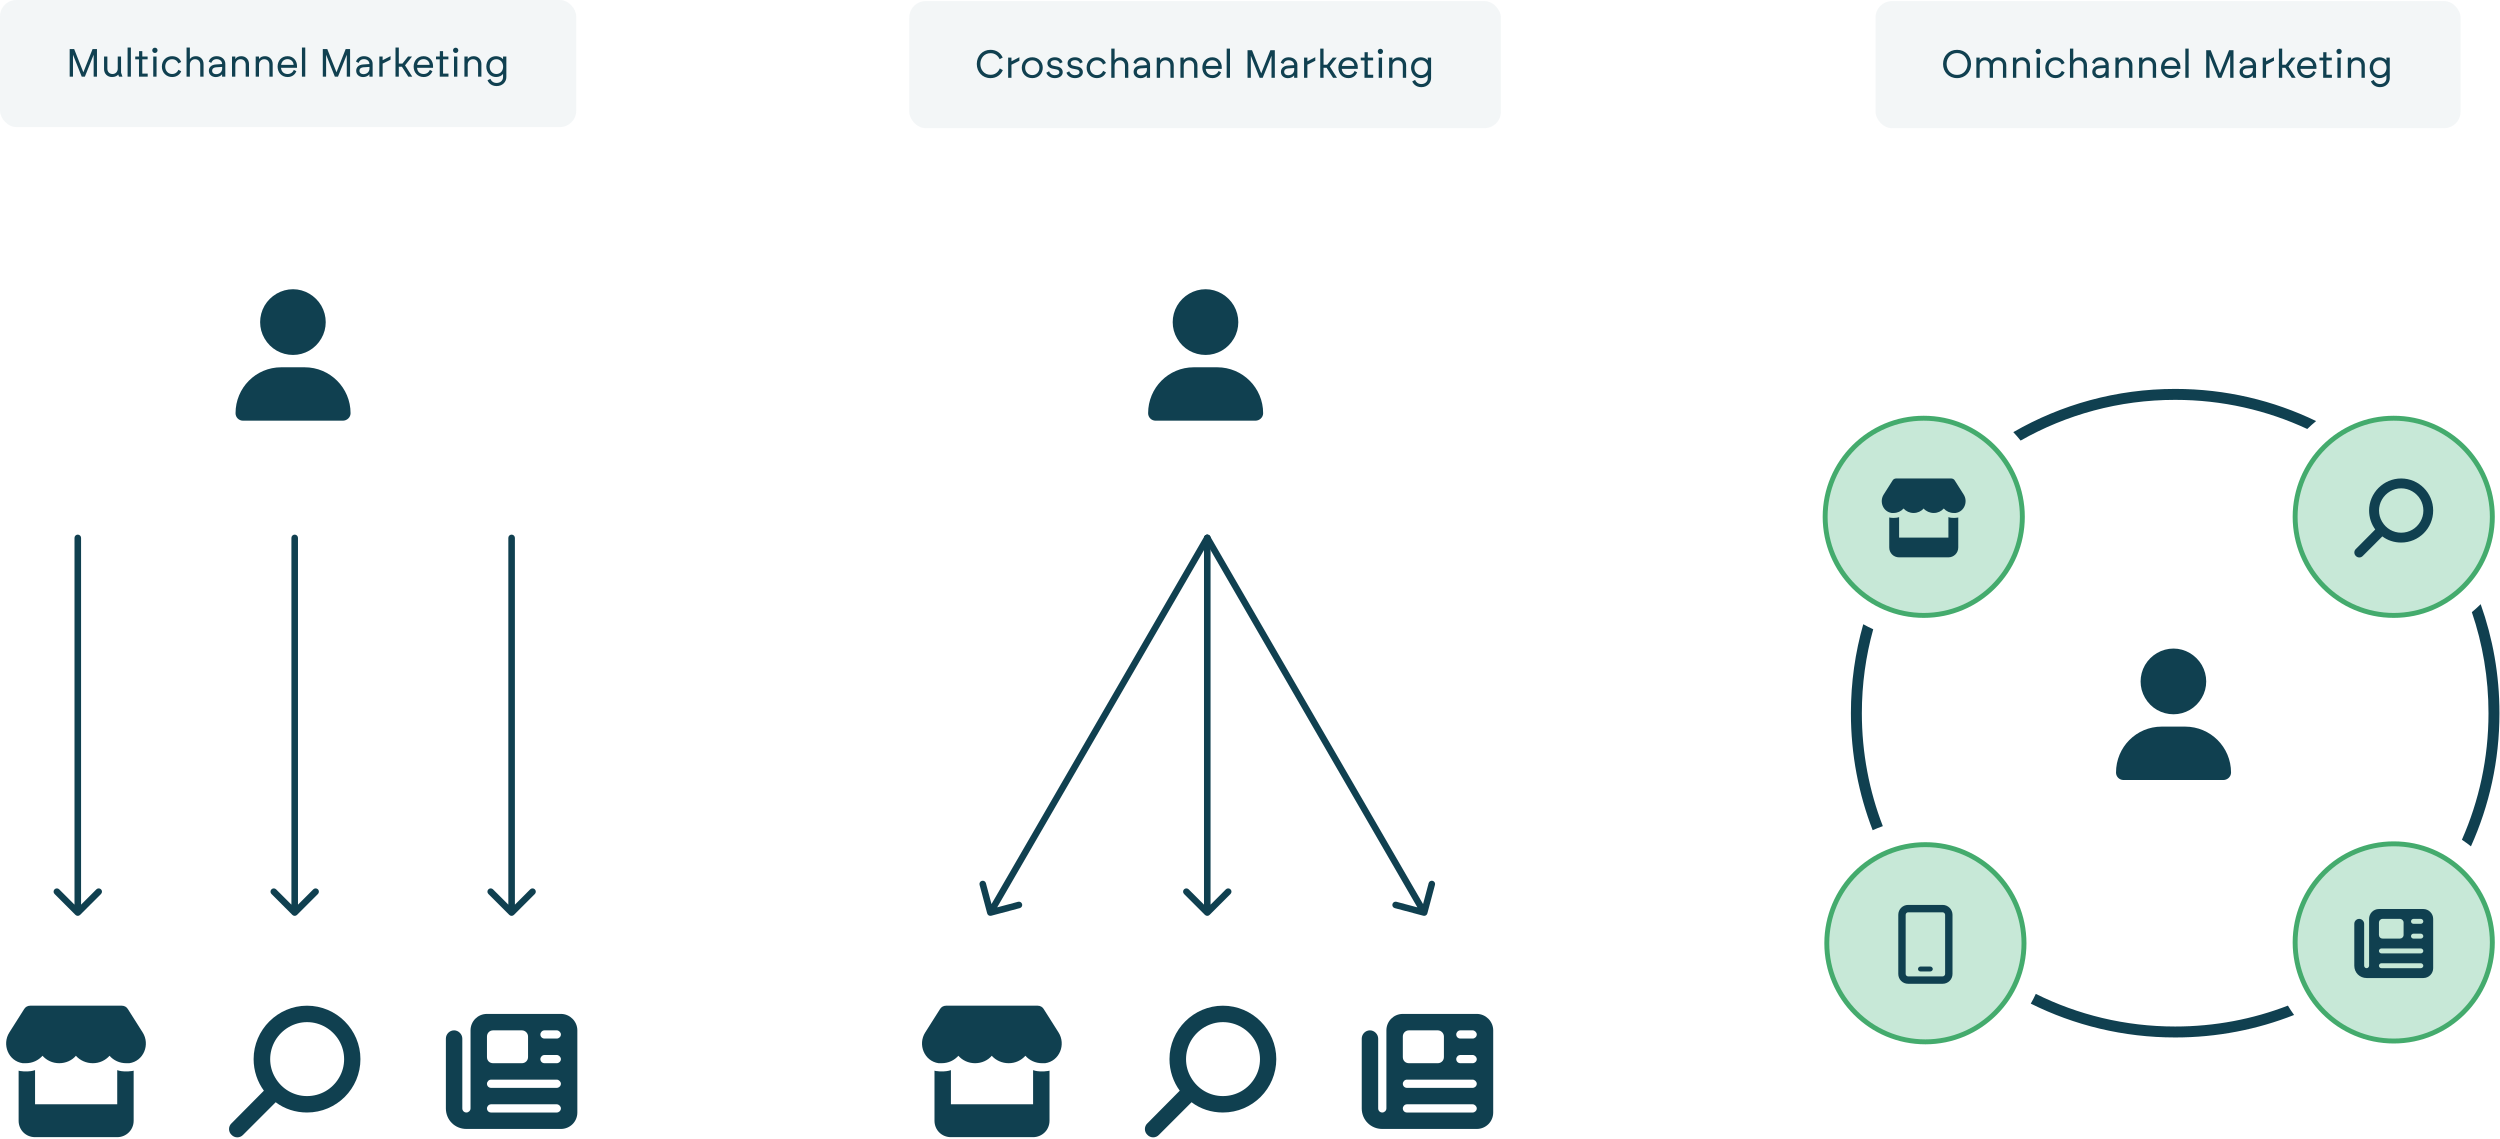 <svg width="1141" height="520" viewBox="0 0 1141 520" fill="none" xmlns="http://www.w3.org/2000/svg">
<rect width="263" height="58" rx="7.5" fill="#104050" fill-opacity="0.05"/>
<path d="M31.8 35V22.4H33.852L38.046 32.984L42.24 22.4H44.256V35H42.744V24.974L38.73 35H37.308L33.312 24.974V35H31.8ZM51.143 35.162C49.001 35.162 47.489 33.632 47.489 31.562V25.802H49.001V31.292C49.001 32.876 50.027 33.776 51.359 33.776C52.673 33.776 53.735 32.804 53.735 31.292V25.802H55.247V33.146L55.895 35H54.329L53.951 34.028C53.573 34.532 52.637 35.162 51.143 35.162ZM58.229 35V21.68H59.741V35H58.229ZM63.434 35V27.08H61.724V25.802H63.47V23.336H64.946V25.802H67.376V27.08H64.946V33.596H67.412V35H63.434ZM69.94 35V25.802H71.452V35H69.94ZM69.49 22.976C69.49 22.292 70.012 21.77 70.696 21.77C71.38 21.77 71.902 22.292 71.902 22.976C71.902 23.66 71.38 24.182 70.696 24.182C70.012 24.182 69.49 23.66 69.49 22.976ZM78.538 35.162C76.018 35.162 73.876 33.254 73.876 30.392C73.876 27.494 75.964 25.64 78.556 25.64C81.04 25.64 82.282 27.188 82.678 28.286L81.382 28.952C81.058 28.016 80.14 27.026 78.556 27.026C76.702 27.026 75.406 28.43 75.406 30.392C75.406 32.282 76.684 33.776 78.538 33.776C80.104 33.776 81.094 32.786 81.418 31.85L82.714 32.516C82.318 33.614 81.004 35.162 78.538 35.162ZM85.145 35V21.68H86.657V26.954C87.215 26.126 88.151 25.64 89.429 25.64C91.463 25.64 92.903 27.17 92.903 29.24V35H91.391V29.51C91.391 27.926 90.365 27.026 89.033 27.026C87.719 27.026 86.657 27.998 86.657 29.51V35H85.145ZM98.512 35.18C96.658 35.18 95.326 33.992 95.326 32.318C95.326 30.752 96.424 29.564 98.512 29.42L101.356 29.222V29.096C101.356 28.07 100.456 26.99 98.872 26.99C97.378 26.99 96.676 27.962 96.424 28.718L95.236 28.106C95.56 27.08 96.64 25.64 98.872 25.64C101.374 25.64 102.832 27.314 102.832 29.096V35H101.356V33.884C100.834 34.658 99.7 35.18 98.512 35.18ZM96.82 32.318C96.82 33.272 97.612 33.848 98.602 33.848C100.528 33.848 101.392 32.534 101.392 31.274V30.536L98.62 30.716C97.594 30.788 96.82 31.274 96.82 32.318ZM105.888 35V25.802H107.4V26.954C107.922 26.144 108.84 25.64 110.136 25.64C112.17 25.64 113.646 27.17 113.646 29.24V35H112.134V29.51C112.134 27.926 111.108 27.026 109.776 27.026C108.462 27.026 107.4 27.998 107.4 29.51V35H105.888ZM116.698 35V25.802H118.21V26.954C118.732 26.144 119.65 25.64 120.946 25.64C122.98 25.64 124.456 27.17 124.456 29.24V35H122.944V29.51C122.944 27.926 121.918 27.026 120.586 27.026C119.272 27.026 118.21 27.998 118.21 29.51V35H116.698ZM131.289 35.162C128.571 35.162 126.699 33.11 126.699 30.41C126.699 27.674 128.517 25.64 131.253 25.64C133.827 25.64 135.555 27.674 135.555 30.122V30.932H128.247C128.445 32.912 129.705 33.776 131.289 33.776C132.765 33.776 133.791 32.84 134.097 31.904L135.267 32.498C134.871 33.596 133.647 35.162 131.289 35.162ZM128.301 29.6H133.989C133.989 28.232 132.873 26.99 131.253 26.99C129.741 26.99 128.571 27.926 128.301 29.6ZM137.805 35V21.68H139.317V35H137.805ZM147.323 35V22.4H149.375L153.569 32.984L157.763 22.4H159.779V35H158.267V24.974L154.253 35H152.831L148.835 24.974V35H147.323ZM165.748 35.18C163.894 35.18 162.562 33.992 162.562 32.318C162.562 30.752 163.66 29.564 165.748 29.42L168.592 29.222V29.096C168.592 28.07 167.692 26.99 166.108 26.99C164.614 26.99 163.912 27.962 163.66 28.718L162.472 28.106C162.796 27.08 163.876 25.64 166.108 25.64C168.61 25.64 170.068 27.314 170.068 29.096V35H168.592V33.884C168.07 34.658 166.936 35.18 165.748 35.18ZM164.056 32.318C164.056 33.272 164.848 33.848 165.838 33.848C167.764 33.848 168.628 32.534 168.628 31.274V30.536L165.856 30.716C164.83 30.788 164.056 31.274 164.056 32.318ZM173.124 35V25.802H174.636V27.476L178.254 25.604V27.242L174.636 29.042V35H173.124ZM180.507 35V21.68H182.019V29.042H183.657L186.231 25.802H188.049L184.863 29.834L188.157 35H186.357L183.423 30.446H182.019V35H180.507ZM193.375 35.162C190.657 35.162 188.785 33.11 188.785 30.41C188.785 27.674 190.603 25.64 193.339 25.64C195.913 25.64 197.641 27.674 197.641 30.122V30.932H190.333C190.531 32.912 191.791 33.776 193.375 33.776C194.851 33.776 195.877 32.84 196.183 31.904L197.353 32.498C196.957 33.596 195.733 35.162 193.375 35.162ZM190.387 29.6H196.075C196.075 28.232 194.959 26.99 193.339 26.99C191.827 26.99 190.657 27.926 190.387 29.6ZM200.701 35V27.08H198.991V25.802H200.737V23.336H202.213V25.802H204.643V27.08H202.213V33.596H204.679V35H200.701ZM207.208 35V25.802H208.72V35H207.208ZM206.758 22.976C206.758 22.292 207.28 21.77 207.964 21.77C208.648 21.77 209.17 22.292 209.17 22.976C209.17 23.66 208.648 24.182 207.964 24.182C207.28 24.182 206.758 23.66 206.758 22.976ZM211.954 35V25.802H213.466V26.954C213.988 26.144 214.906 25.64 216.202 25.64C218.236 25.64 219.712 27.17 219.712 29.24V35H218.2V29.51C218.2 27.926 217.174 27.026 215.842 27.026C214.528 27.026 213.466 27.998 213.466 29.51V35H211.954ZM226.653 37.862C228.417 37.862 229.587 36.71 229.587 35.162V33.722C229.029 34.532 227.769 35.162 226.437 35.162C223.845 35.162 221.973 33.128 221.955 30.41C221.973 27.44 223.881 25.64 226.437 25.64C227.661 25.64 228.975 26.216 229.587 27.026V25.802H231.099V35.162C231.099 37.448 229.281 39.284 226.653 39.284C224.187 39.284 222.909 37.736 222.513 36.638L223.809 35.972C224.133 36.908 225.087 37.862 226.653 37.862ZM223.485 30.41C223.485 32.246 224.637 33.776 226.545 33.776C228.471 33.776 229.623 32.228 229.623 30.41C229.623 28.574 228.471 27.026 226.545 27.026C224.637 27.026 223.485 28.556 223.485 30.41Z" fill="#104050"/>
<path d="M133.75 162C128.359 162 123.438 159.188 120.742 154.5C118.047 149.93 118.047 144.188 120.742 139.5C123.438 134.93 128.359 132 133.75 132C139.023 132 143.945 134.93 146.641 139.5C149.336 144.188 149.336 149.93 146.641 154.5C143.945 159.188 139.023 162 133.75 162ZM128.359 167.625H139.023C150.625 167.625 160 177 160 188.602C160 190.477 158.359 192 156.484 192H110.898C109.023 192 107.5 190.477 107.5 188.602C107.5 177 116.758 167.625 128.359 167.625Z" fill="#104050"/>
<path d="M65.102 471.188C68.617 476.695 65.57 484.312 59.008 485.25C58.539 485.25 58.07 485.25 57.602 485.25C54.555 485.25 51.859 483.961 49.984 481.852C48.109 483.961 45.414 485.25 42.367 485.25C39.32 485.25 36.508 483.961 34.633 481.852C32.875 483.961 30.062 485.25 27.016 485.25C23.969 485.25 21.273 483.961 19.398 481.852C17.523 483.961 14.828 485.25 11.781 485.25C11.312 485.25 10.844 485.25 10.375 485.25C3.812 484.312 0.766 476.695 4.281 471.188L10.961 460.641C11.547 459.586 12.602 459 13.773 459H55.609C56.781 459 57.836 459.586 58.422 460.641L65.102 471.188ZM59.477 488.883C60.062 488.883 60.531 488.766 61 488.648V504V511.5C61 515.719 57.602 519 53.5 519H16C11.781 519 8.5 515.719 8.5 511.5V504V488.648C8.852 488.766 9.32 488.883 9.906 488.883C10.492 489 11.078 489 11.781 489C13.188 489 14.594 488.883 16 488.414V504H53.5V488.414C54.789 488.883 56.195 489 57.602 489C58.188 489 58.891 489 59.477 488.883Z" fill="#104050"/>
<path d="M115.75 483.375C115.75 488.766 117.508 493.805 120.438 497.789L105.672 512.672C104.148 514.078 104.148 516.539 105.672 517.945C107.078 519.469 109.539 519.469 110.945 517.945L125.828 503.062C129.812 506.109 134.852 507.75 140.125 507.75C153.602 507.75 164.5 496.852 164.5 483.375C164.5 470.016 153.602 459 140.125 459C126.766 459 115.75 470.016 115.75 483.375ZM140.125 500.25C134.148 500.25 128.641 497.086 125.594 491.812C122.547 486.656 122.547 480.211 125.594 474.938C128.641 469.781 134.148 466.5 140.125 466.5C146.219 466.5 151.727 469.781 154.773 474.938C157.82 480.211 157.82 486.656 154.773 491.812C151.727 497.086 146.219 500.25 140.125 500.25Z" fill="#104050"/>
<path d="M214.75 470.25C214.75 466.148 218.031 462.75 222.25 462.75H256C260.102 462.75 263.5 466.148 263.5 470.25V507.75C263.5 511.969 260.102 515.25 256 515.25H212.875C207.602 515.25 203.5 511.148 203.5 505.875V474C203.5 472.008 205.141 470.25 207.25 470.25C209.242 470.25 211 472.008 211 474V505.875C211 506.93 211.82 507.75 212.875 507.75C213.812 507.75 214.75 506.93 214.75 505.875V470.25ZM222.25 473.062V482.438C222.25 484.078 223.422 485.25 225.062 485.25H238.188C239.711 485.25 241 484.078 241 482.438V473.062C241 471.539 239.711 470.25 238.188 470.25H225.062C223.422 470.25 222.25 471.539 222.25 473.062ZM246.625 472.125C246.625 473.18 247.445 474 248.5 474H254.125C255.062 474 256 473.18 256 472.125C256 471.188 255.062 470.25 254.125 470.25H248.5C247.445 470.25 246.625 471.188 246.625 472.125ZM246.625 483.375C246.625 484.43 247.445 485.25 248.5 485.25H254.125C255.062 485.25 256 484.43 256 483.375C256 482.438 255.062 481.5 254.125 481.5H248.5C247.445 481.5 246.625 482.438 246.625 483.375ZM222.25 494.625C222.25 495.68 223.07 496.5 224.125 496.5H254.125C255.062 496.5 256 495.68 256 494.625C256 493.688 255.062 492.75 254.125 492.75H224.125C223.07 492.75 222.25 493.688 222.25 494.625ZM222.25 505.875C222.25 506.93 223.07 507.75 224.125 507.75H254.125C255.062 507.75 256 506.93 256 505.875C256 504.938 255.062 504 254.125 504H224.125C223.07 504 222.25 504.938 222.25 505.875Z" fill="#104050"/>
<path d="M136 245.5C136 244.672 135.328 244 134.5 244C133.672 244 133 244.672 133 245.5L136 245.5ZM133.439 417.561C134.025 418.146 134.975 418.146 135.561 417.561L145.107 408.015C145.692 407.429 145.692 406.479 145.107 405.893C144.521 405.308 143.571 405.308 142.985 405.893L134.5 414.379L126.015 405.893C125.429 405.308 124.479 405.308 123.893 405.893C123.308 406.479 123.308 407.429 123.893 408.015L133.439 417.561ZM133 245.5L133 416.5L136 416.5L136 245.5L133 245.5Z" fill="#104050"/>
<path d="M37 245.5C37 244.672 36.328 244 35.5 244C34.672 244 34 244.672 34 245.5L37 245.5ZM34.439 417.561C35.025 418.146 35.975 418.146 36.561 417.561L46.107 408.015C46.692 407.429 46.692 406.479 46.107 405.893C45.521 405.308 44.571 405.308 43.985 405.893L35.5 414.379L27.015 405.893C26.429 405.308 25.479 405.308 24.893 405.893C24.308 406.479 24.308 407.429 24.893 408.015L34.439 417.561ZM34 245.5L34 416.5L37 416.5L37 245.5L34 245.5Z" fill="#104050"/>
<path d="M235 245.5C235 244.672 234.328 244 233.5 244C232.672 244 232 244.672 232 245.5L235 245.5ZM232.439 417.561C233.025 418.146 233.975 418.146 234.561 417.561L244.107 408.015C244.692 407.429 244.692 406.479 244.107 405.893C243.521 405.308 242.571 405.308 241.985 405.893L233.5 414.379L225.015 405.893C224.429 405.308 223.479 405.308 222.893 405.893C222.308 406.479 222.308 407.429 222.893 408.015L232.439 417.561ZM232 245.5L232 416.5L235 416.5L235 245.5L232 245.5Z" fill="#104050"/>
<rect x="415" y="0.5" width="270" height="58" rx="7.5" fill="#104050" fill-opacity="0.05"/>
<path d="M452.074 35.662C448.348 35.662 445.81 32.8 445.81 29.2C445.81 25.582 448.348 22.738 452.074 22.738C454.738 22.738 456.682 24.16 457.636 26.266L456.232 27.022C455.548 25.438 454.108 24.268 452.074 24.268C449.158 24.268 447.43 26.572 447.43 29.2C447.43 31.828 449.176 34.132 452.074 34.132C454.162 34.132 455.638 32.89 456.286 31.234L457.69 31.99C456.772 34.168 454.792 35.662 452.074 35.662ZM460.12 35.5V26.302H461.632V27.976L465.25 26.104V27.742L461.632 29.542V35.5H460.12ZM471.129 35.662C468.285 35.662 466.341 33.61 466.341 30.91C466.341 28.21 468.321 26.14 471.129 26.14C473.937 26.14 475.917 28.21 475.917 30.91C475.917 33.592 473.973 35.662 471.129 35.662ZM467.871 30.91C467.871 32.908 469.311 34.276 471.129 34.276C472.965 34.276 474.387 32.908 474.387 30.91C474.387 28.912 472.965 27.526 471.129 27.526C469.293 27.526 467.871 28.912 467.871 30.91ZM481.409 35.662C479.033 35.662 477.863 34.222 477.539 33.178L478.817 32.53C478.997 33.286 479.897 34.312 481.409 34.312C482.705 34.312 483.497 33.754 483.497 32.944C483.497 32.332 483.065 31.864 482.165 31.684L480.419 31.342C478.943 31.054 478.043 30.19 478.043 28.786C478.043 27.292 479.393 26.14 481.445 26.14C483.731 26.14 484.667 27.472 484.955 28.372L483.695 28.984C483.533 28.282 482.813 27.454 481.445 27.454C480.203 27.454 479.483 28.048 479.483 28.786C479.483 29.452 479.951 29.83 480.671 29.974L482.561 30.352C484.181 30.676 485.027 31.684 485.027 32.944C485.027 34.582 483.515 35.662 481.409 35.662ZM490.602 35.662C488.226 35.662 487.056 34.222 486.732 33.178L488.01 32.53C488.19 33.286 489.09 34.312 490.602 34.312C491.898 34.312 492.69 33.754 492.69 32.944C492.69 32.332 492.258 31.864 491.358 31.684L489.612 31.342C488.136 31.054 487.236 30.19 487.236 28.786C487.236 27.292 488.586 26.14 490.638 26.14C492.924 26.14 493.86 27.472 494.148 28.372L492.888 28.984C492.726 28.282 492.006 27.454 490.638 27.454C489.396 27.454 488.676 28.048 488.676 28.786C488.676 29.452 489.144 29.83 489.864 29.974L491.754 30.352C493.374 30.676 494.22 31.684 494.22 32.944C494.22 34.582 492.708 35.662 490.602 35.662ZM500.587 35.662C498.067 35.662 495.925 33.754 495.925 30.892C495.925 27.994 498.013 26.14 500.605 26.14C503.089 26.14 504.331 27.688 504.727 28.786L503.431 29.452C503.107 28.516 502.189 27.526 500.605 27.526C498.751 27.526 497.455 28.93 497.455 30.892C497.455 32.782 498.733 34.276 500.587 34.276C502.153 34.276 503.143 33.286 503.467 32.35L504.763 33.016C504.367 34.114 503.053 35.662 500.587 35.662ZM507.194 35.5V22.18H508.706V27.454C509.264 26.626 510.2 26.14 511.478 26.14C513.512 26.14 514.952 27.67 514.952 29.74V35.5H513.44V30.01C513.44 28.426 512.414 27.526 511.082 27.526C509.768 27.526 508.706 28.498 508.706 30.01V35.5H507.194ZM520.561 35.68C518.707 35.68 517.375 34.492 517.375 32.818C517.375 31.252 518.473 30.064 520.561 29.92L523.405 29.722V29.596C523.405 28.57 522.505 27.49 520.921 27.49C519.427 27.49 518.725 28.462 518.473 29.218L517.285 28.606C517.609 27.58 518.689 26.14 520.921 26.14C523.423 26.14 524.881 27.814 524.881 29.596V35.5H523.405V34.384C522.883 35.158 521.749 35.68 520.561 35.68ZM518.869 32.818C518.869 33.772 519.661 34.348 520.651 34.348C522.577 34.348 523.441 33.034 523.441 31.774V31.036L520.669 31.216C519.643 31.288 518.869 31.774 518.869 32.818ZM527.936 35.5V26.302H529.448V27.454C529.97 26.644 530.888 26.14 532.184 26.14C534.218 26.14 535.694 27.67 535.694 29.74V35.5H534.182V30.01C534.182 28.426 533.156 27.526 531.824 27.526C530.51 27.526 529.448 28.498 529.448 30.01V35.5H527.936ZM538.747 35.5V26.302H540.259V27.454C540.781 26.644 541.699 26.14 542.995 26.14C545.029 26.14 546.505 27.67 546.505 29.74V35.5H544.993V30.01C544.993 28.426 543.967 27.526 542.635 27.526C541.321 27.526 540.259 28.498 540.259 30.01V35.5H538.747ZM553.338 35.662C550.62 35.662 548.748 33.61 548.748 30.91C548.748 28.174 550.566 26.14 553.302 26.14C555.876 26.14 557.604 28.174 557.604 30.622V31.432H550.296C550.494 33.412 551.754 34.276 553.338 34.276C554.814 34.276 555.84 33.34 556.146 32.404L557.316 32.998C556.92 34.096 555.696 35.662 553.338 35.662ZM550.35 30.1H556.038C556.038 28.732 554.922 27.49 553.302 27.49C551.79 27.49 550.62 28.426 550.35 30.1ZM559.854 35.5V22.18H561.366V35.5H559.854ZM569.372 35.5V22.9H571.424L575.618 33.484L579.812 22.9H581.828V35.5H580.316V25.474L576.302 35.5H574.88L570.884 25.474V35.5H569.372ZM587.797 35.68C585.943 35.68 584.611 34.492 584.611 32.818C584.611 31.252 585.709 30.064 587.797 29.92L590.641 29.722V29.596C590.641 28.57 589.741 27.49 588.157 27.49C586.663 27.49 585.961 28.462 585.709 29.218L584.521 28.606C584.845 27.58 585.925 26.14 588.157 26.14C590.659 26.14 592.117 27.814 592.117 29.596V35.5H590.641V34.384C590.119 35.158 588.985 35.68 587.797 35.68ZM586.105 32.818C586.105 33.772 586.897 34.348 587.887 34.348C589.813 34.348 590.677 33.034 590.677 31.774V31.036L587.905 31.216C586.879 31.288 586.105 31.774 586.105 32.818ZM595.173 35.5V26.302H596.685V27.976L600.303 26.104V27.742L596.685 29.542V35.5H595.173ZM602.556 35.5V22.18H604.068V29.542H605.706L608.28 26.302H610.098L606.912 30.334L610.206 35.5H608.406L605.472 30.946H604.068V35.5H602.556ZM615.423 35.662C612.705 35.662 610.833 33.61 610.833 30.91C610.833 28.174 612.651 26.14 615.387 26.14C617.961 26.14 619.689 28.174 619.689 30.622V31.432H612.381C612.579 33.412 613.839 34.276 615.423 34.276C616.899 34.276 617.925 33.34 618.231 32.404L619.401 32.998C619.005 34.096 617.781 35.662 615.423 35.662ZM612.435 30.1H618.123C618.123 28.732 617.007 27.49 615.387 27.49C613.875 27.49 612.705 28.426 612.435 30.1ZM622.75 35.5V27.58H621.04V26.302H622.786V23.836H624.262V26.302H626.692V27.58H624.262V34.096H626.728V35.5H622.75ZM629.257 35.5V26.302H630.769V35.5H629.257ZM628.807 23.476C628.807 22.792 629.329 22.27 630.013 22.27C630.697 22.27 631.219 22.792 631.219 23.476C631.219 24.16 630.697 24.682 630.013 24.682C629.329 24.682 628.807 24.16 628.807 23.476ZM634.003 35.5V26.302H635.515V27.454C636.037 26.644 636.955 26.14 638.251 26.14C640.285 26.14 641.761 27.67 641.761 29.74V35.5H640.249V30.01C640.249 28.426 639.223 27.526 637.891 27.526C636.577 27.526 635.515 28.498 635.515 30.01V35.5H634.003ZM648.701 38.362C650.465 38.362 651.635 37.21 651.635 35.662V34.222C651.077 35.032 649.817 35.662 648.485 35.662C645.893 35.662 644.021 33.628 644.003 30.91C644.021 27.94 645.929 26.14 648.485 26.14C649.709 26.14 651.023 26.716 651.635 27.526V26.302H653.147V35.662C653.147 37.948 651.329 39.784 648.701 39.784C646.235 39.784 644.957 38.236 644.561 37.138L645.857 36.472C646.181 37.408 647.135 38.362 648.701 38.362ZM645.533 30.91C645.533 32.746 646.685 34.276 648.593 34.276C650.519 34.276 651.671 32.728 651.671 30.91C651.671 29.074 650.519 27.526 648.593 27.526C646.685 27.526 645.533 29.056 645.533 30.91Z" fill="#104050"/>
<path d="M483.102 471.188C486.617 476.695 483.57 484.312 477.008 485.25C476.539 485.25 476.07 485.25 475.602 485.25C472.555 485.25 469.859 483.961 467.984 481.852C466.109 483.961 463.414 485.25 460.367 485.25C457.32 485.25 454.508 483.961 452.633 481.852C450.875 483.961 448.062 485.25 445.016 485.25C441.969 485.25 439.273 483.961 437.398 481.852C435.523 483.961 432.828 485.25 429.781 485.25C429.312 485.25 428.844 485.25 428.375 485.25C421.812 484.312 418.766 476.695 422.281 471.188L428.961 460.641C429.547 459.586 430.602 459 431.773 459H473.609C474.781 459 475.836 459.586 476.422 460.641L483.102 471.188ZM477.477 488.883C478.062 488.883 478.531 488.766 479 488.648V504V511.5C479 515.719 475.602 519 471.5 519H434C429.781 519 426.5 515.719 426.5 511.5V504V488.648C426.852 488.766 427.32 488.883 427.906 488.883C428.492 489 429.078 489 429.781 489C431.188 489 432.594 488.883 434 488.414V504H471.5V488.414C472.789 488.883 474.195 489 475.602 489C476.188 489 476.891 489 477.477 488.883Z" fill="#104050"/>
<path d="M533.75 483.375C533.75 488.766 535.508 493.805 538.438 497.789L523.672 512.672C522.148 514.078 522.148 516.539 523.672 517.945C525.078 519.469 527.539 519.469 528.945 517.945L543.828 503.062C547.812 506.109 552.852 507.75 558.125 507.75C571.602 507.75 582.5 496.852 582.5 483.375C582.5 470.016 571.602 459 558.125 459C544.766 459 533.75 470.016 533.75 483.375ZM558.125 500.25C552.148 500.25 546.641 497.086 543.594 491.812C540.547 486.656 540.547 480.211 543.594 474.938C546.641 469.781 552.148 466.5 558.125 466.5C564.219 466.5 569.727 469.781 572.773 474.938C575.82 480.211 575.82 486.656 572.773 491.812C569.727 497.086 564.219 500.25 558.125 500.25Z" fill="#104050"/>
<path d="M632.75 470.25C632.75 466.148 636.031 462.75 640.25 462.75H674C678.102 462.75 681.5 466.148 681.5 470.25V507.75C681.5 511.969 678.102 515.25 674 515.25H630.875C625.602 515.25 621.5 511.148 621.5 505.875V474C621.5 472.008 623.141 470.25 625.25 470.25C627.242 470.25 629 472.008 629 474V505.875C629 506.93 629.82 507.75 630.875 507.75C631.812 507.75 632.75 506.93 632.75 505.875V470.25ZM640.25 473.062V482.438C640.25 484.078 641.422 485.25 643.062 485.25H656.188C657.711 485.25 659 484.078 659 482.438V473.062C659 471.539 657.711 470.25 656.188 470.25H643.062C641.422 470.25 640.25 471.539 640.25 473.062ZM664.625 472.125C664.625 473.18 665.445 474 666.5 474H672.125C673.062 474 674 473.18 674 472.125C674 471.188 673.062 470.25 672.125 470.25H666.5C665.445 470.25 664.625 471.188 664.625 472.125ZM664.625 483.375C664.625 484.43 665.445 485.25 666.5 485.25H672.125C673.062 485.25 674 484.43 674 483.375C674 482.438 673.062 481.5 672.125 481.5H666.5C665.445 481.5 664.625 482.438 664.625 483.375ZM640.25 494.625C640.25 495.68 641.07 496.5 642.125 496.5H672.125C673.062 496.5 674 495.68 674 494.625C674 493.688 673.062 492.75 672.125 492.75H642.125C641.07 492.75 640.25 493.688 640.25 494.625ZM640.25 505.875C640.25 506.93 641.07 507.75 642.125 507.75H672.125C673.062 507.75 674 506.93 674 505.875C674 504.938 673.062 504 672.125 504H642.125C641.07 504 640.25 504.938 640.25 505.875Z" fill="#104050"/>
<path d="M550.25 162C544.859 162 539.938 159.188 537.242 154.5C534.547 149.93 534.547 144.188 537.242 139.5C539.938 134.93 544.859 132 550.25 132C555.523 132 560.445 134.93 563.141 139.5C565.836 144.188 565.836 149.93 563.141 154.5C560.445 159.188 555.523 162 550.25 162ZM544.859 167.625H555.523C567.125 167.625 576.5 177 576.5 188.602C576.5 190.477 574.859 192 572.984 192H527.398C525.523 192 524 190.477 524 188.602C524 177 533.258 167.625 544.859 167.625Z" fill="#104050"/>
<path d="M552.5 245.5C552.5 244.672 551.828 244 551 244C550.172 244 549.5 244.672 549.5 245.5L552.5 245.5ZM549.939 417.561C550.525 418.146 551.475 418.146 552.061 417.561L561.607 408.015C562.192 407.429 562.192 406.479 561.607 405.893C561.021 405.308 560.071 405.308 559.485 405.893L551 414.379L542.515 405.893C541.929 405.308 540.979 405.308 540.393 405.893C539.808 406.479 539.808 407.429 540.393 408.015L549.939 417.561ZM549.5 245.5L549.5 416.5L552.5 416.5L552.5 245.5L549.5 245.5Z" fill="#104050"/>
<path d="M552.298 246.252C552.713 245.535 552.468 244.617 551.752 244.202C551.035 243.787 550.117 244.032 549.702 244.748L552.298 246.252ZM450.551 416.886C450.764 417.687 451.586 418.163 452.386 417.949L465.431 414.471C466.231 414.257 466.707 413.436 466.494 412.635C466.28 411.835 465.458 411.359 464.658 411.572L453.063 414.664L449.971 403.069C449.757 402.269 448.936 401.793 448.135 402.006C447.335 402.22 446.859 403.042 447.072 403.842L450.551 416.886ZM549.702 244.748L450.702 415.748L453.298 417.252L552.298 246.252L549.702 244.748Z" fill="#104050"/>
<path d="M552.298 244.748C551.883 244.032 550.965 243.787 550.248 244.202C549.532 244.617 549.287 245.535 549.702 246.252L552.298 244.748ZM649.614 417.949C650.414 418.163 651.236 417.687 651.449 416.886L654.928 403.842C655.141 403.042 654.665 402.22 653.865 402.006C653.064 401.793 652.243 402.269 652.029 403.069L648.937 414.664L637.342 411.572C636.542 411.359 635.72 411.835 635.506 412.635C635.293 413.436 635.769 414.257 636.569 414.471L649.614 417.949ZM549.702 246.252L648.702 417.252L651.298 415.748L552.298 244.748L549.702 246.252Z" fill="#104050"/>
<rect x="856" y="0.5" width="267" height="58" rx="7.5" fill="#104050" fill-opacity="0.05"/>
<path d="M893.2 35.662C889.402 35.662 886.81 32.8 886.81 29.2C886.81 25.582 889.402 22.738 893.2 22.738C896.98 22.738 899.59 25.582 899.59 29.2C899.59 32.8 896.98 35.662 893.2 35.662ZM888.43 29.2C888.43 31.846 890.23 34.186 893.2 34.186C896.152 34.186 897.97 31.846 897.97 29.2C897.97 26.554 896.152 24.214 893.2 24.214C890.23 24.214 888.43 26.554 888.43 29.2ZM902.016 35.5V26.302H903.528V27.472C903.978 26.626 904.968 26.14 906.084 26.14C907.344 26.14 908.37 26.734 909 27.652C909.432 27.022 910.35 26.14 912.006 26.14C914.148 26.14 915.66 27.688 915.66 29.686V35.5H914.148V29.956C914.148 28.444 913.212 27.526 911.88 27.526C910.566 27.526 909.594 28.516 909.594 29.956V35.5H908.082V29.956C908.082 28.444 907.146 27.526 905.814 27.526C904.5 27.526 903.528 28.516 903.528 29.956V35.5H902.016ZM918.716 35.5V26.302H920.228V27.454C920.75 26.644 921.668 26.14 922.964 26.14C924.998 26.14 926.474 27.67 926.474 29.74V35.5H924.962V30.01C924.962 28.426 923.936 27.526 922.604 27.526C921.29 27.526 920.228 28.498 920.228 30.01V35.5H918.716ZM929.526 35.5V26.302H931.038V35.5H929.526ZM929.076 23.476C929.076 22.792 929.598 22.27 930.282 22.27C930.966 22.27 931.488 22.792 931.488 23.476C931.488 24.16 930.966 24.682 930.282 24.682C929.598 24.682 929.076 24.16 929.076 23.476ZM938.124 35.662C935.604 35.662 933.462 33.754 933.462 30.892C933.462 27.994 935.55 26.14 938.142 26.14C940.626 26.14 941.868 27.688 942.264 28.786L940.968 29.452C940.644 28.516 939.726 27.526 938.142 27.526C936.288 27.526 934.992 28.93 934.992 30.892C934.992 32.782 936.27 34.276 938.124 34.276C939.69 34.276 940.68 33.286 941.004 32.35L942.3 33.016C941.904 34.114 940.59 35.662 938.124 35.662ZM944.731 35.5V22.18H946.243V27.454C946.801 26.626 947.737 26.14 949.015 26.14C951.049 26.14 952.489 27.67 952.489 29.74V35.5H950.977V30.01C950.977 28.426 949.951 27.526 948.619 27.526C947.305 27.526 946.243 28.498 946.243 30.01V35.5H944.731ZM958.098 35.68C956.244 35.68 954.912 34.492 954.912 32.818C954.912 31.252 956.01 30.064 958.098 29.92L960.942 29.722V29.596C960.942 28.57 960.042 27.49 958.458 27.49C956.964 27.49 956.262 28.462 956.01 29.218L954.822 28.606C955.146 27.58 956.226 26.14 958.458 26.14C960.96 26.14 962.418 27.814 962.418 29.596V35.5H960.942V34.384C960.42 35.158 959.286 35.68 958.098 35.68ZM956.406 32.818C956.406 33.772 957.198 34.348 958.188 34.348C960.114 34.348 960.978 33.034 960.978 31.774V31.036L958.206 31.216C957.18 31.288 956.406 31.774 956.406 32.818ZM965.474 35.5V26.302H966.986V27.454C967.508 26.644 968.426 26.14 969.722 26.14C971.756 26.14 973.232 27.67 973.232 29.74V35.5H971.72V30.01C971.72 28.426 970.694 27.526 969.362 27.526C968.048 27.526 966.986 28.498 966.986 30.01V35.5H965.474ZM976.284 35.5V26.302H977.796V27.454C978.318 26.644 979.236 26.14 980.532 26.14C982.566 26.14 984.042 27.67 984.042 29.74V35.5H982.53V30.01C982.53 28.426 981.504 27.526 980.172 27.526C978.858 27.526 977.796 28.498 977.796 30.01V35.5H976.284ZM990.875 35.662C988.157 35.662 986.285 33.61 986.285 30.91C986.285 28.174 988.103 26.14 990.839 26.14C993.413 26.14 995.141 28.174 995.141 30.622V31.432H987.833C988.031 33.412 989.291 34.276 990.875 34.276C992.351 34.276 993.377 33.34 993.683 32.404L994.853 32.998C994.457 34.096 993.233 35.662 990.875 35.662ZM987.887 30.1H993.575C993.575 28.732 992.459 27.49 990.839 27.49C989.327 27.49 988.157 28.426 987.887 30.1ZM997.391 35.5V22.18H998.903V35.5H997.391ZM1006.91 35.5V22.9H1008.96L1013.16 33.484L1017.35 22.9H1019.37V35.5H1017.85V25.474L1013.84 35.5H1012.42L1008.42 25.474V35.5H1006.91ZM1025.33 35.68C1023.48 35.68 1022.15 34.492 1022.15 32.818C1022.15 31.252 1023.25 30.064 1025.33 29.92L1028.18 29.722V29.596C1028.18 28.57 1027.28 27.49 1025.69 27.49C1024.2 27.49 1023.5 28.462 1023.25 29.218L1022.06 28.606C1022.38 27.58 1023.46 26.14 1025.69 26.14C1028.2 26.14 1029.65 27.814 1029.65 29.596V35.5H1028.18V34.384C1027.66 35.158 1026.52 35.68 1025.33 35.68ZM1023.64 32.818C1023.64 33.772 1024.43 34.348 1025.42 34.348C1027.35 34.348 1028.21 33.034 1028.21 31.774V31.036L1025.44 31.216C1024.42 31.288 1023.64 31.774 1023.64 32.818ZM1032.71 35.5V26.302H1034.22V27.976L1037.84 26.104V27.742L1034.22 29.542V35.5H1032.71ZM1040.09 35.5V22.18H1041.6V29.542H1043.24L1045.82 26.302H1047.63L1044.45 30.334L1047.74 35.5H1045.94L1043.01 30.946H1041.6V35.5H1040.09ZM1052.96 35.662C1050.24 35.662 1048.37 33.61 1048.37 30.91C1048.37 28.174 1050.19 26.14 1052.92 26.14C1055.5 26.14 1057.23 28.174 1057.23 30.622V31.432H1049.92C1050.12 33.412 1051.38 34.276 1052.96 34.276C1054.44 34.276 1055.46 33.34 1055.77 32.404L1056.94 32.998C1056.54 34.096 1055.32 35.662 1052.96 35.662ZM1049.97 30.1H1055.66C1055.66 28.732 1054.54 27.49 1052.92 27.49C1051.41 27.49 1050.24 28.426 1049.97 30.1ZM1060.29 35.5V27.58H1058.58V26.302H1060.32V23.836H1061.8V26.302H1064.23V27.58H1061.8V34.096H1064.27V35.5H1060.29ZM1066.79 35.5V26.302H1068.31V35.5H1066.79ZM1066.34 23.476C1066.34 22.792 1066.87 22.27 1067.55 22.27C1068.23 22.27 1068.76 22.792 1068.76 23.476C1068.76 24.16 1068.23 24.682 1067.55 24.682C1066.87 24.682 1066.34 24.16 1066.34 23.476ZM1071.54 35.5V26.302H1073.05V27.454C1073.57 26.644 1074.49 26.14 1075.79 26.14C1077.82 26.14 1079.3 27.67 1079.3 29.74V35.5H1077.79V30.01C1077.79 28.426 1076.76 27.526 1075.43 27.526C1074.11 27.526 1073.05 28.498 1073.05 30.01V35.5H1071.54ZM1086.24 38.362C1088 38.362 1089.17 37.21 1089.17 35.662V34.222C1088.61 35.032 1087.35 35.662 1086.02 35.662C1083.43 35.662 1081.56 33.628 1081.54 30.91C1081.56 27.94 1083.47 26.14 1086.02 26.14C1087.25 26.14 1088.56 26.716 1089.17 27.526V26.302H1090.68V35.662C1090.68 37.948 1088.87 39.784 1086.24 39.784C1083.77 39.784 1082.49 38.236 1082.1 37.138L1083.39 36.472C1083.72 37.408 1084.67 38.362 1086.24 38.362ZM1083.07 30.91C1083.07 32.746 1084.22 34.276 1086.13 34.276C1088.06 34.276 1089.21 32.728 1089.21 30.91C1089.21 29.074 1088.06 27.526 1086.13 27.526C1084.22 27.526 1083.07 29.056 1083.07 30.91Z" fill="#104050"/>
<path d="M992 326C986.61 326 981.688 323.188 978.993 318.5C976.297 313.93 976.297 308.188 978.993 303.5C981.688 298.93 986.61 296 992 296C997.274 296 1002.2 298.93 1004.89 303.5C1007.59 308.188 1007.59 313.93 1004.89 318.5C1002.2 323.188 997.274 326 992 326ZM986.61 331.625H997.274C1008.88 331.625 1018.25 341 1018.25 352.602C1018.25 354.477 1016.61 356 1014.73 356H969.149C967.274 356 965.75 354.477 965.75 352.602C965.75 341 975.008 331.625 986.61 331.625Z" fill="#104050"/>
<path fill-rule="evenodd" clip-rule="evenodd" d="M854.685 378.92C848.269 362.35 844.75 344.336 844.75 325.5C844.75 311.419 846.717 297.797 850.39 284.894C851.866 285.727 853.384 286.496 854.939 287.196C851.557 299.387 849.75 312.232 849.75 325.5C849.75 343.675 853.141 361.058 859.324 377.05C857.744 377.606 856.197 378.231 854.685 378.92ZM922.204 201.084C943.02 189.255 967.097 182.5 992.75 182.5C1014.29 182.5 1034.72 187.262 1053.04 195.792C1054.33 194.523 1055.68 193.316 1057.08 192.175C1037.63 182.772 1015.81 177.5 992.75 177.5C965.844 177.5 940.614 184.68 918.873 197.229C920.04 198.463 921.151 199.749 922.204 201.084ZM1128.15 279.387C1129.55 278.238 1130.9 277.023 1132.18 275.746C1137.73 291.295 1140.75 308.045 1140.75 325.5C1140.75 347.161 1136.1 367.734 1127.74 386.276C1126.41 385.208 1125.03 384.199 1123.61 383.253C1131.42 365.591 1135.75 346.052 1135.75 325.5C1135.75 309.365 1133.08 293.855 1128.15 279.387ZM926.841 458.05C946.689 467.938 969.07 473.5 992.75 473.5C1011.91 473.5 1030.22 469.86 1047.02 463.233C1046.02 461.857 1045.08 460.433 1044.2 458.966C1028.23 465.124 1010.89 468.5 992.75 468.5C969.896 468.5 948.293 463.138 929.132 453.604C928.433 455.124 927.668 456.607 926.841 458.05Z" fill="#104050"/>
<path opacity="0.3" d="M833.75 430.5C833.75 455.353 853.897 475.5 878.75 475.5C903.603 475.5 923.75 455.353 923.75 430.5C923.75 405.647 903.603 385.5 878.75 385.5C853.897 385.5 833.75 405.647 833.75 430.5Z" fill="#43B178"/>
<path d="M833.75 430.5C833.75 455.353 853.897 475.5 878.75 475.5C903.603 475.5 923.75 455.353 923.75 430.5C923.75 405.647 903.603 385.5 878.75 385.5C853.897 385.5 833.75 405.647 833.75 430.5Z" stroke="#44AB6D" stroke-width="2.25" stroke-miterlimit="10"/>
<path d="M870.875 416.375C870.243 416.375 869.75 416.938 869.75 417.5V444.5C869.75 445.133 870.243 445.625 870.875 445.625H886.625C887.188 445.625 887.75 445.133 887.75 444.5V417.5C887.75 416.938 887.188 416.375 886.625 416.375H870.875ZM866.375 417.5C866.375 415.039 868.344 413 870.875 413H886.625C889.086 413 891.125 415.039 891.125 417.5V444.5C891.125 447.031 889.086 449 886.625 449H870.875C868.344 449 866.375 447.031 866.375 444.5V417.5ZM876.5 441.125H881C881.563 441.125 882.125 441.688 882.125 442.25C882.125 442.883 881.563 443.375 881 443.375H876.5C875.868 443.375 875.375 442.883 875.375 442.25C875.375 441.688 875.868 441.125 876.5 441.125Z" fill="#104050"/>
<path opacity="0.3" d="M1047.5 235.875C1047.5 260.728 1067.65 280.875 1092.5 280.875C1117.35 280.875 1137.5 260.728 1137.5 235.875C1137.5 211.022 1117.35 190.875 1092.5 190.875C1067.65 190.875 1047.5 211.022 1047.5 235.875Z" fill="#43B178"/>
<path d="M1047.5 235.875C1047.5 260.728 1067.65 280.875 1092.5 280.875C1117.35 280.875 1137.5 260.728 1137.5 235.875C1137.5 211.022 1117.35 190.875 1092.5 190.875C1067.65 190.875 1047.5 211.022 1047.5 235.875Z" stroke="#44AB6D" stroke-width="2.25" stroke-miterlimit="10"/>
<path d="M1081.25 233C1081.25 236.234 1082.31 239.258 1084.06 241.648L1075.2 250.578C1074.29 251.422 1074.29 252.898 1075.2 253.742C1076.05 254.656 1077.52 254.656 1078.37 253.742L1087.3 244.812C1089.69 246.641 1092.71 247.625 1095.88 247.625C1103.96 247.625 1110.5 241.086 1110.5 233C1110.5 224.984 1103.96 218.375 1095.88 218.375C1087.86 218.375 1081.25 224.984 1081.25 233ZM1095.88 243.125C1092.29 243.125 1088.98 241.227 1087.16 238.062C1085.33 234.969 1085.33 231.102 1087.16 227.938C1088.98 224.844 1092.29 222.875 1095.88 222.875C1099.53 222.875 1102.84 224.844 1104.66 227.938C1106.49 231.102 1106.49 234.969 1104.66 238.062C1102.84 241.227 1099.53 243.125 1095.88 243.125Z" fill="#104050"/>
<path opacity="0.3" d="M833 235.875C833 260.728 853.147 280.875 878 280.875C902.853 280.875 923 260.728 923 235.875C923 211.022 902.853 190.875 878 190.875C853.147 190.875 833 211.022 833 235.875Z" fill="#43B178"/>
<path d="M833 235.875C833 260.728 853.147 280.875 878 280.875C902.853 280.875 923 260.728 923 235.875C923 211.022 902.853 190.875 878 190.875C853.147 190.875 833 211.022 833 235.875Z" stroke="#44AB6D" stroke-width="2.25" stroke-miterlimit="10"/>
<path d="M896.211 225.688C898.321 228.992 896.493 233.562 892.555 234.125C892.274 234.125 891.993 234.125 891.711 234.125C889.883 234.125 888.266 233.352 887.141 232.086C886.016 233.352 884.399 234.125 882.571 234.125C880.743 234.125 879.055 233.352 877.93 232.086C876.875 233.352 875.188 234.125 873.36 234.125C871.532 234.125 869.915 233.352 868.79 232.086C867.665 233.352 866.047 234.125 864.219 234.125C863.938 234.125 863.657 234.125 863.375 234.125C859.438 233.562 857.61 228.992 859.719 225.688L863.727 219.359C864.079 218.727 864.711 218.375 865.415 218.375H890.516C891.219 218.375 891.852 218.727 892.204 219.359L896.211 225.688ZM892.836 236.305C893.188 236.305 893.469 236.234 893.75 236.164V245.375V249.875C893.75 252.406 891.711 254.375 889.25 254.375H866.75C864.219 254.375 862.25 252.406 862.25 249.875V245.375V236.164C862.461 236.234 862.743 236.305 863.094 236.305C863.446 236.375 863.797 236.375 864.219 236.375C865.063 236.375 865.907 236.305 866.75 236.023V245.375H889.25V236.023C890.024 236.305 890.868 236.375 891.711 236.375C892.063 236.375 892.485 236.375 892.836 236.305Z" fill="#104050"/>
<path opacity="0.3" d="M1047.5 430.125C1047.5 454.978 1067.65 475.125 1092.5 475.125C1117.35 475.125 1137.5 454.978 1137.5 430.125C1137.5 405.272 1117.35 385.125 1092.5 385.125C1067.65 385.125 1047.5 405.272 1047.5 430.125Z" fill="#43B178"/>
<path d="M1047.5 430.125C1047.5 454.978 1067.65 475.125 1092.5 475.125C1117.35 475.125 1137.5 454.978 1137.5 430.125C1137.5 405.272 1117.35 385.125 1092.5 385.125C1067.65 385.125 1047.5 405.272 1047.5 430.125Z" stroke="#44AB6D" stroke-width="2.25" stroke-miterlimit="10"/>
<path d="M1081.25 419.375C1081.25 416.914 1083.22 414.875 1085.75 414.875H1106C1108.46 414.875 1110.5 416.914 1110.5 419.375V441.875C1110.5 444.406 1108.46 446.375 1106 446.375H1080.13C1076.96 446.375 1074.5 443.914 1074.5 440.75V421.625C1074.5 420.43 1075.48 419.375 1076.75 419.375C1077.95 419.375 1079 420.43 1079 421.625V440.75C1079 441.383 1079.49 441.875 1080.13 441.875C1080.69 441.875 1081.25 441.383 1081.25 440.75V419.375ZM1085.75 421.062V426.688C1085.75 427.672 1086.45 428.375 1087.44 428.375H1095.31C1096.23 428.375 1097 427.672 1097 426.688V421.062C1097 420.148 1096.23 419.375 1095.31 419.375H1087.44C1086.45 419.375 1085.75 420.148 1085.75 421.062ZM1100.38 420.5C1100.38 421.133 1100.87 421.625 1101.5 421.625H1104.88C1105.44 421.625 1106 421.133 1106 420.5C1106 419.938 1105.44 419.375 1104.88 419.375H1101.5C1100.87 419.375 1100.38 419.938 1100.38 420.5ZM1100.38 427.25C1100.38 427.883 1100.87 428.375 1101.5 428.375H1104.88C1105.44 428.375 1106 427.883 1106 427.25C1106 426.688 1105.44 426.125 1104.88 426.125H1101.5C1100.87 426.125 1100.38 426.688 1100.38 427.25ZM1085.75 434C1085.75 434.633 1086.24 435.125 1086.88 435.125H1104.88C1105.44 435.125 1106 434.633 1106 434C1106 433.438 1105.44 432.875 1104.88 432.875H1086.88C1086.24 432.875 1085.75 433.438 1085.75 434ZM1085.75 440.75C1085.75 441.383 1086.24 441.875 1086.88 441.875H1104.88C1105.44 441.875 1106 441.383 1106 440.75C1106 440.188 1105.44 439.625 1104.88 439.625H1086.88C1086.24 439.625 1085.75 440.188 1085.75 440.75Z" fill="#104050"/>
</svg>
